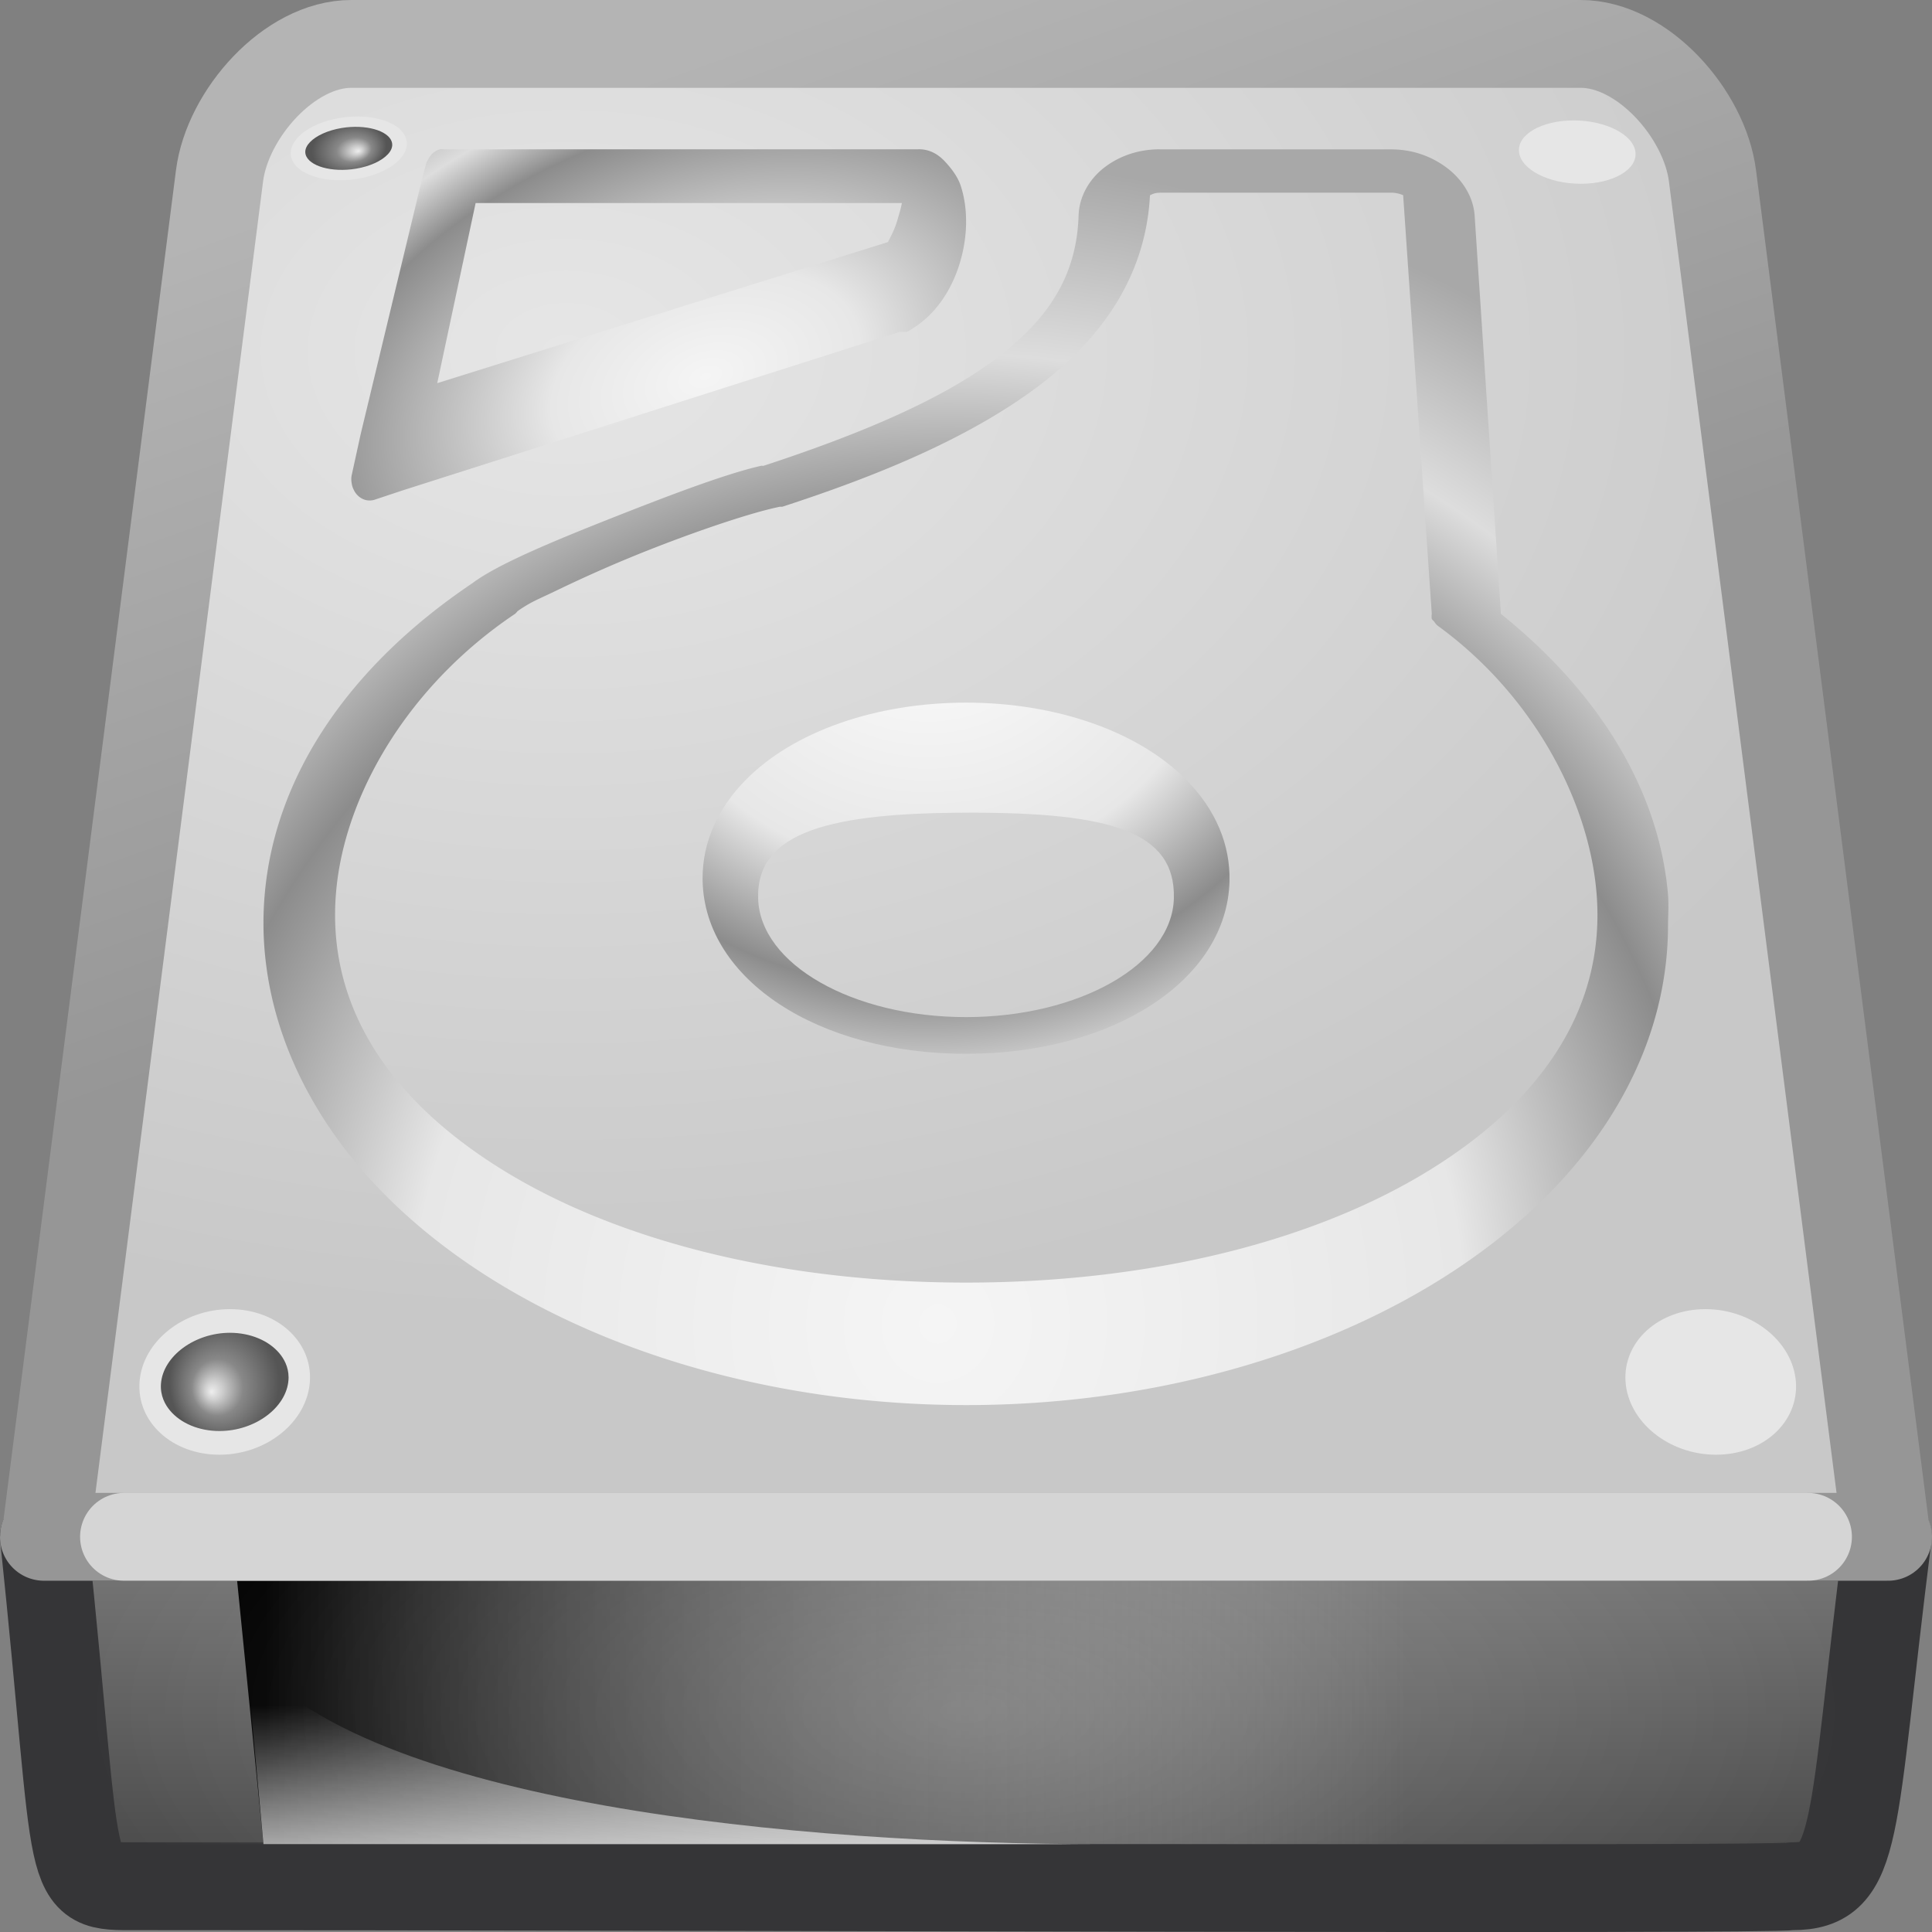 <?xml version="1.0" encoding="UTF-8"?>
<!-- Created with Inkscape (http://www.inkscape.org/) -->
<svg id="svg2" width="22" height="22" version="1.0" xmlns="http://www.w3.org/2000/svg" xmlns:xlink="http://www.w3.org/1999/xlink">
 <rect width="100%" height="100%" fill="#808080" stroke="none"/>
 <defs id="defs4">
  <radialGradient id="radialGradient4241" cx="113.07" cy="97.588" r="2.563" fx="113.67" fy="98" gradientUnits="userSpaceOnUse">
   <stop id="stop4243" style="stop-color:#eee" offset="0"/>
   <stop id="stop4245" style="stop-color:#cecece" offset=".16"/>
   <stop id="stop4247" style="stop-color:#888" offset=".468"/>
   <stop id="stop4249" style="stop-color:#555" offset="1"/>
  </radialGradient>
  <linearGradient id="linearGradient3206" x1="12" x2="10.478" y1="13.499" y2="7.015" gradientTransform="matrix(.903 0 0 1.388 .161 -9.736)" gradientUnits="userSpaceOnUse">
   <stop id="stop3486-2" style="stop-color:#969696" offset="0"/>
   <stop id="stop3488-0" style="stop-color:#b4b4b4" offset="1"/>
  </linearGradient>
  <linearGradient id="linearGradient3209" x1="53.991" x2="53.991" y1="87.896" y2="104.28" gradientTransform="matrix(.174 0 0 .249 .126 -4.488)" gradientUnits="userSpaceOnUse">
   <stop id="stop2223-6" style="stop-color:#7a7a7a" offset="0"/>
   <stop id="stop2219-1" style="stop-color:#474747" offset="1"/>
  </linearGradient>
  <radialGradient id="radialGradient3222" cx="127.32" cy="143.83" r="78.728" gradientTransform="matrix(.082 -.021 .007 .053 -3.413 -.659)" gradientUnits="userSpaceOnUse">
   <stop id="stop4073" style="stop-color:#f5f5f5" offset="0"/>
   <stop id="stop4075" style="stop-color:#e7e7e7" offset=".271"/>
   <stop id="stop4077" style="stop-color:#8c8c8c" offset=".693"/>
   <stop id="stop4079" style="stop-color:#ddd" offset=".835"/>
   <stop id="stop4081" style="stop-color:#a8a8a8" offset="1"/>
  </radialGradient>
  <radialGradient id="radialGradient3225" cx="142.62" cy="191.85" r="78.728" gradientTransform="matrix(.092 0 0 -.087 -2.556 23.366)" gradientUnits="userSpaceOnUse">
   <stop id="stop7611-3" style="stop-color:#fff" offset="0"/>
   <stop id="stop7677-2" style="stop-color:#e7e7e7" offset=".47"/>
   <stop id="stop7613-4" style="stop-color:#8c8c8c" offset=".672"/>
   <stop id="stop7617-3" style="stop-color:#ddd" offset=".835"/>
   <stop id="stop7615-6" style="stop-color:#a8a8a8" offset="1"/>
  </radialGradient>
  <radialGradient id="radialGradient3228" cx="141.75" cy="206.43" r="78.728" gradientTransform="matrix(.162 -.003 .001 .168 -12.49 -19.179)" gradientUnits="userSpaceOnUse">
   <stop id="stop4037" style="stop-color:#f5f5f5" offset="0"/>
   <stop id="stop4039" style="stop-color:#e7e7e7" offset=".47"/>
   <stop id="stop4041" style="stop-color:#8c8c8c" offset=".693"/>
   <stop id="stop4043" style="stop-color:#ddd" offset=".835"/>
   <stop id="stop4045" style="stop-color:#a8a8a8" offset="1"/>
  </radialGradient>
  <radialGradient id="radialGradient3237" cx="24" cy="42" r="21" gradientTransform="matrix(.476 0 1.3244e-8 .214 -.429 10.5)" gradientUnits="userSpaceOnUse">
   <stop id="stop6312-6" style="stop-color:#fff" offset="0"/>
   <stop id="stop6314-6" style="stop-color:#fff;stop-opacity:0" offset="1"/>
  </radialGradient>
  <radialGradient id="radialGradient3263" cx="113.07" cy="97.588" r="2.563" fx="113.67" fy="98" gradientTransform="matrix(2.496 0 0 2.496 -223.98 -53.226)" gradientUnits="userSpaceOnUse" xlink:href="#radialGradient4241"/>
  <linearGradient id="linearGradient4064" x1="12.277" x2="12.222" y1="37.206" y2="33.759" gradientTransform="matrix(.738 0 0 .539 -2.796 1.187)" gradientUnits="userSpaceOnUse">
   <stop id="stop4238-4" style="stop-color:#eee" offset="0"/>
   <stop id="stop4240-3" style="stop-color:#eee;stop-opacity:0" offset="1"/>
  </linearGradient>
  <linearGradient id="linearGradient4067" x1="7.062" x2="24.688" y1="35.281" y2="35.281" gradientTransform="matrix(.738 0 0 .539 -2.209 .472)" gradientUnits="userSpaceOnUse">
   <stop id="stop6311" offset="0"/>
   <stop id="stop6313" style="stop-color:#bbb;stop-opacity:0" offset="1"/>
  </linearGradient>
  <radialGradient id="radialGradient4069" cx="6.448" cy="2.889" r="11" gradientTransform="matrix(1.459 .005 -.004 1 -2.949 1.077)" gradientUnits="userSpaceOnUse">
   <stop id="stop7064-4" style="stop-color:#e6e6e6" offset="0"/>
   <stop id="stop7060-2" style="stop-color:#c8c8c8" offset="1"/>
  </radialGradient>
 </defs>
 <path id="rect2992" d="m21.496 17.5c-0.426 3.38-0.317 3.979-1.088 3.979-0.302 0.048-12.178 0-18.858 0-0.837 0-0.626 0.066-1.05-3.979h20.996z" style="fill:url(#linearGradient3209);stroke-linejoin:round;stroke:#353537"/>
 <path id="rect9146" d="m2.7 18h13.3v3h-13l-0.3-3z" style="fill-rule:evenodd;fill:url(#linearGradient4067)"/>
 <path id="path9148" d="m3 21-0.2-2.163c1.354 1.715 6.319 2.163 9.743 2.163h-9.543z" style="fill-rule:evenodd;fill:url(#linearGradient4064);opacity:.811"/>
 <path id="rect2990" d="m2.5 2-1.979 15.484c-0.014 0-0.021 0.004-0.021 0.016h21c0-0.012-7e-3 -0.016-0.021-0.016l-1.979-15.484c-0.09-0.701-0.793-1.5-1.5-1.5h-14c-0.707 0-1.41 0.799-1.5 1.5z" style="fill:url(#radialGradient4069);stroke-linecap:round;stroke-linejoin:round;stroke:url(#linearGradient3206)"/>
 <path id="path2215" d="m1.412 17.5h19.176" style="fill:none;opacity:.6;stroke-linecap:round;stroke-linejoin:round;stroke:#fff"/>
 <rect id="rect6300-3" x="1" y="18" width="20" height="3" style="fill:url(#radialGradient3237);opacity:.2"/>
 <g id="g9164" transform="matrix(.066 -.011 .008 .046 -1.392 -6.425)">
  <path id="path9166" d="m48.3 190.28c0.314 4.248 5.024 7.712 10.514 7.712 5.488 0 9.643-3.464 9.276-7.712-0.364-4.225-5.071-7.637-10.507-7.637-5.438 2e-3 -9.593 3.412-9.284 7.637z" style="fill:#e6e6e6"/>
  <path id="path9168" d="m51.851 187.29c-0.502 0.539-1.076 1.403-1.076 2.551 0 0.082 5e-3 0.165 0.01 0.252 0.217 2.927 3.893 5.401 8.026 5.401 2.353 0 4.505-0.811 5.753-2.174 0.537-0.581 1.148-1.545 1.038-2.828-0.252-2.902-3.923-5.356-8.021-5.356-2.336 2e-3 -4.48 0.806-5.73 2.154h-2e-5z" style="fill:url(#radialGradient3263)"/>
 </g>
 <g id="g9170" transform="matrix(.067 0 0 .047 14.061 -7.213)">
  <path id="path9172" d="m48.3 190.28c0.314 4.248 5.024 7.712 10.514 7.712 5.488 0 9.643-3.464 9.276-7.712-0.364-4.225-5.071-7.637-10.507-7.637-5.438 2e-3 -9.593 3.412-9.284 7.637z" style="fill:#e6e6e6"/>
  <path id="path9174" d="m51.851 187.29c-0.502 0.539-1.076 1.403-1.076 2.551 0 0.082 5e-3 0.165 0.01 0.252 0.217 2.927 3.893 5.401 8.026 5.401 2.353 0 4.505-0.811 5.753-2.174 0.537-0.581 1.148-1.545 1.038-2.828-0.252-2.902-3.923-5.356-8.021-5.356-2.336 2e-3 -4.48 0.806-5.73 2.154h-2e-5z" style="fill:url(#radialGradient3263)"/>
 </g>
 <path id="path8469" d="m13.206 1.7c-0.241 0-0.456 0.075-0.625 0.203-0.169 0.128-0.292 0.326-0.299 0.552-0.022 0.697-0.355 1.199-0.978 1.657-0.618 0.454-1.526 0.837-2.609 1.192-0.009 0.003-0.018-0.003-0.027 0-0.41 0.092-1.083 0.35-1.74 0.61-0.666 0.264-1.274 0.519-1.549 0.727-1.39 0.935-2.247 2.178-2.365 3.546-0.108 1.246 0.417 2.492 1.44 3.488 1.497 1.457 3.945 2.325 6.55 2.325 2.606 0 5.053-0.869 6.55-2.325 0.935-0.909 1.44-2.004 1.44-3.139 0-0.093 0.01-0.225 0-0.349-0.104-1.201-0.797-2.31-1.903-3.197-0.031-0.469-0.299-4.534-0.299-4.534-0.015-0.227-0.153-0.425-0.326-0.552-0.173-0.127-0.385-0.203-0.625-0.203h-2.636zm0 0.494h2.636c0.058 0 0.11 0.017 0.136 0.029l0.326 4.767a0.163 0.174 0 0 0 0 0.058 0.163 0.174 0 0 0 0.027 0.029 0.163 0.174 0 0 0 0.054 0.058c1.071 0.784 1.704 1.978 1.794 3.023 0.112 1.298-0.608 2.37-1.903 3.168-1.294 0.798-3.154 1.279-5.273 1.279-2.119 0-3.978-0.481-5.273-1.279-1.294-0.798-2.015-1.871-1.903-3.168 0.096-1.117 0.831-2.359 2.038-3.168a0.163 0.174 0 0 0 0.027-0.029c4e-3 -0.004 0.06-0.044 0.136-0.087 0.076-0.043 0.181-0.088 0.299-0.145 0.236-0.114 0.523-0.246 0.843-0.378 0.64-0.264 1.364-0.511 1.712-0.581a0.163 0.174 0 0 0 0.027 0c1.052-0.342 2.051-0.75 2.827-1.308 0.76-0.546 1.308-1.273 1.359-2.238 0.018-0.009 0.053-0.029 0.109-0.029z" style="fill:url(#radialGradient3228)"/>
 <path id="path9156" d="m11 12c-1.683 0-2.972-0.845-2.999-1.965-2.111e-4 -0.013-4.21e-4 -0.024-4.21e-4 -0.036 0-0.405 0.169-0.791 0.49-1.117 0.543-0.552 1.482-0.881 2.51-0.881 1.028 0 1.966 0.329 2.51 0.881 0.331 0.336 0.5 0.735 0.49 1.153-0.028 1.121-1.317 1.965-3 1.965v-6.3e-5zm0.05-2.746c-1.581 0-2.437 0.21-2.417 0.974 0.018 0.752 1.078 1.354 2.367 1.354 1.289 0 2.349-0.601 2.367-1.354 0.019-0.765-0.736-0.974-2.317-0.974z" style="fill:url(#radialGradient3225)"/>
 <path id="path8473" d="m5.005 1.702a0.205 0.222 0 0 0-0.128 0.111 0.205 0.222 0 0 0-0.026 0.055l-0.051 0.194-0.693 2.882-0.103 0.471a0.205 0.222 0 0 0 0 0.083 0.205 0.222 0 0 0 0.026 0.083 0.205 0.222 0 0 0 0.128 0.111 0.205 0.222 0 0 0 0.103 0l0.334-0.111 5.651-1.802h0.026a0.205 0.222 0 0 0 0.026 0 0.205 0.222 0 0 0 0.026 0 0.205 0.222 0 0 0 0.051-0.028c0.378-0.225 0.571-0.659 0.616-1.053 0.023-0.202 0.007-0.405-0.051-0.582-0.033-0.101-0.104-0.196-0.18-0.277-0.076-0.081-0.174-0.143-0.308-0.139h-0.026-5.24-0.128a0.205 0.222 0 0 0-0.051 0zm0.411 0.61h4.854c-0.013 0.069-0.029 0.116-0.051 0.194-0.041 0.144-0.12 0.26-0.103 0.249l-5.137 1.608 0.437-2.051z" style="fill:url(#radialGradient3222)"/>
 <g id="g9158" transform="matrix(-.098 0 0 .108 8.262 -4.818)">
  <path id="path9160" d="m48.3 190.28c0.314 4.248 5.024 7.712 10.514 7.712 5.488 0 9.643-3.464 9.276-7.712-0.364-4.225-5.071-7.637-10.507-7.637-5.438 2e-3 -9.593 3.412-9.284 7.637z" style="fill:#e6e6e6"/>
  <path id="path9162" d="m51.851 187.29c-0.502 0.539-1.076 1.403-1.076 2.551 0 0.082 5e-3 0.165 0.01 0.252 0.217 2.927 3.893 5.401 8.026 5.401 2.353 0 4.505-0.811 5.753-2.174 0.537-0.581 1.148-1.545 1.038-2.828-0.252-2.902-3.923-5.356-8.021-5.356-2.336 2e-3 -4.48 0.806-5.73 2.154h-2e-5z" style="fill:url(#radialGradient3263)"/>
 </g>
 <g id="g9190" transform="matrix(.098 0 0 .108 13.777 -4.818)">
  <path id="path9192" d="m48.3 190.28c0.314 4.248 5.024 7.712 10.514 7.712 5.488 0 9.643-3.464 9.276-7.712-0.364-4.225-5.071-7.637-10.507-7.637-5.438 2e-3 -9.593 3.412-9.284 7.637z" style="fill:#e6e6e6"/>
  <path id="path9194" d="m51.851 187.29c-0.502 0.539-1.076 1.403-1.076 2.551 0 0.082 5e-3 0.165 0.01 0.252 0.217 2.927 3.893 5.401 8.026 5.401 2.353 0 4.505-0.811 5.753-2.174 0.537-0.581 1.148-1.545 1.038-2.828-0.252-2.902-3.923-5.356-8.021-5.356-2.336 2e-3 -4.48 0.806-5.73 2.154h-2e-5z" style="fill:url(#radialGradient3263)"/>
 </g>
</svg>
